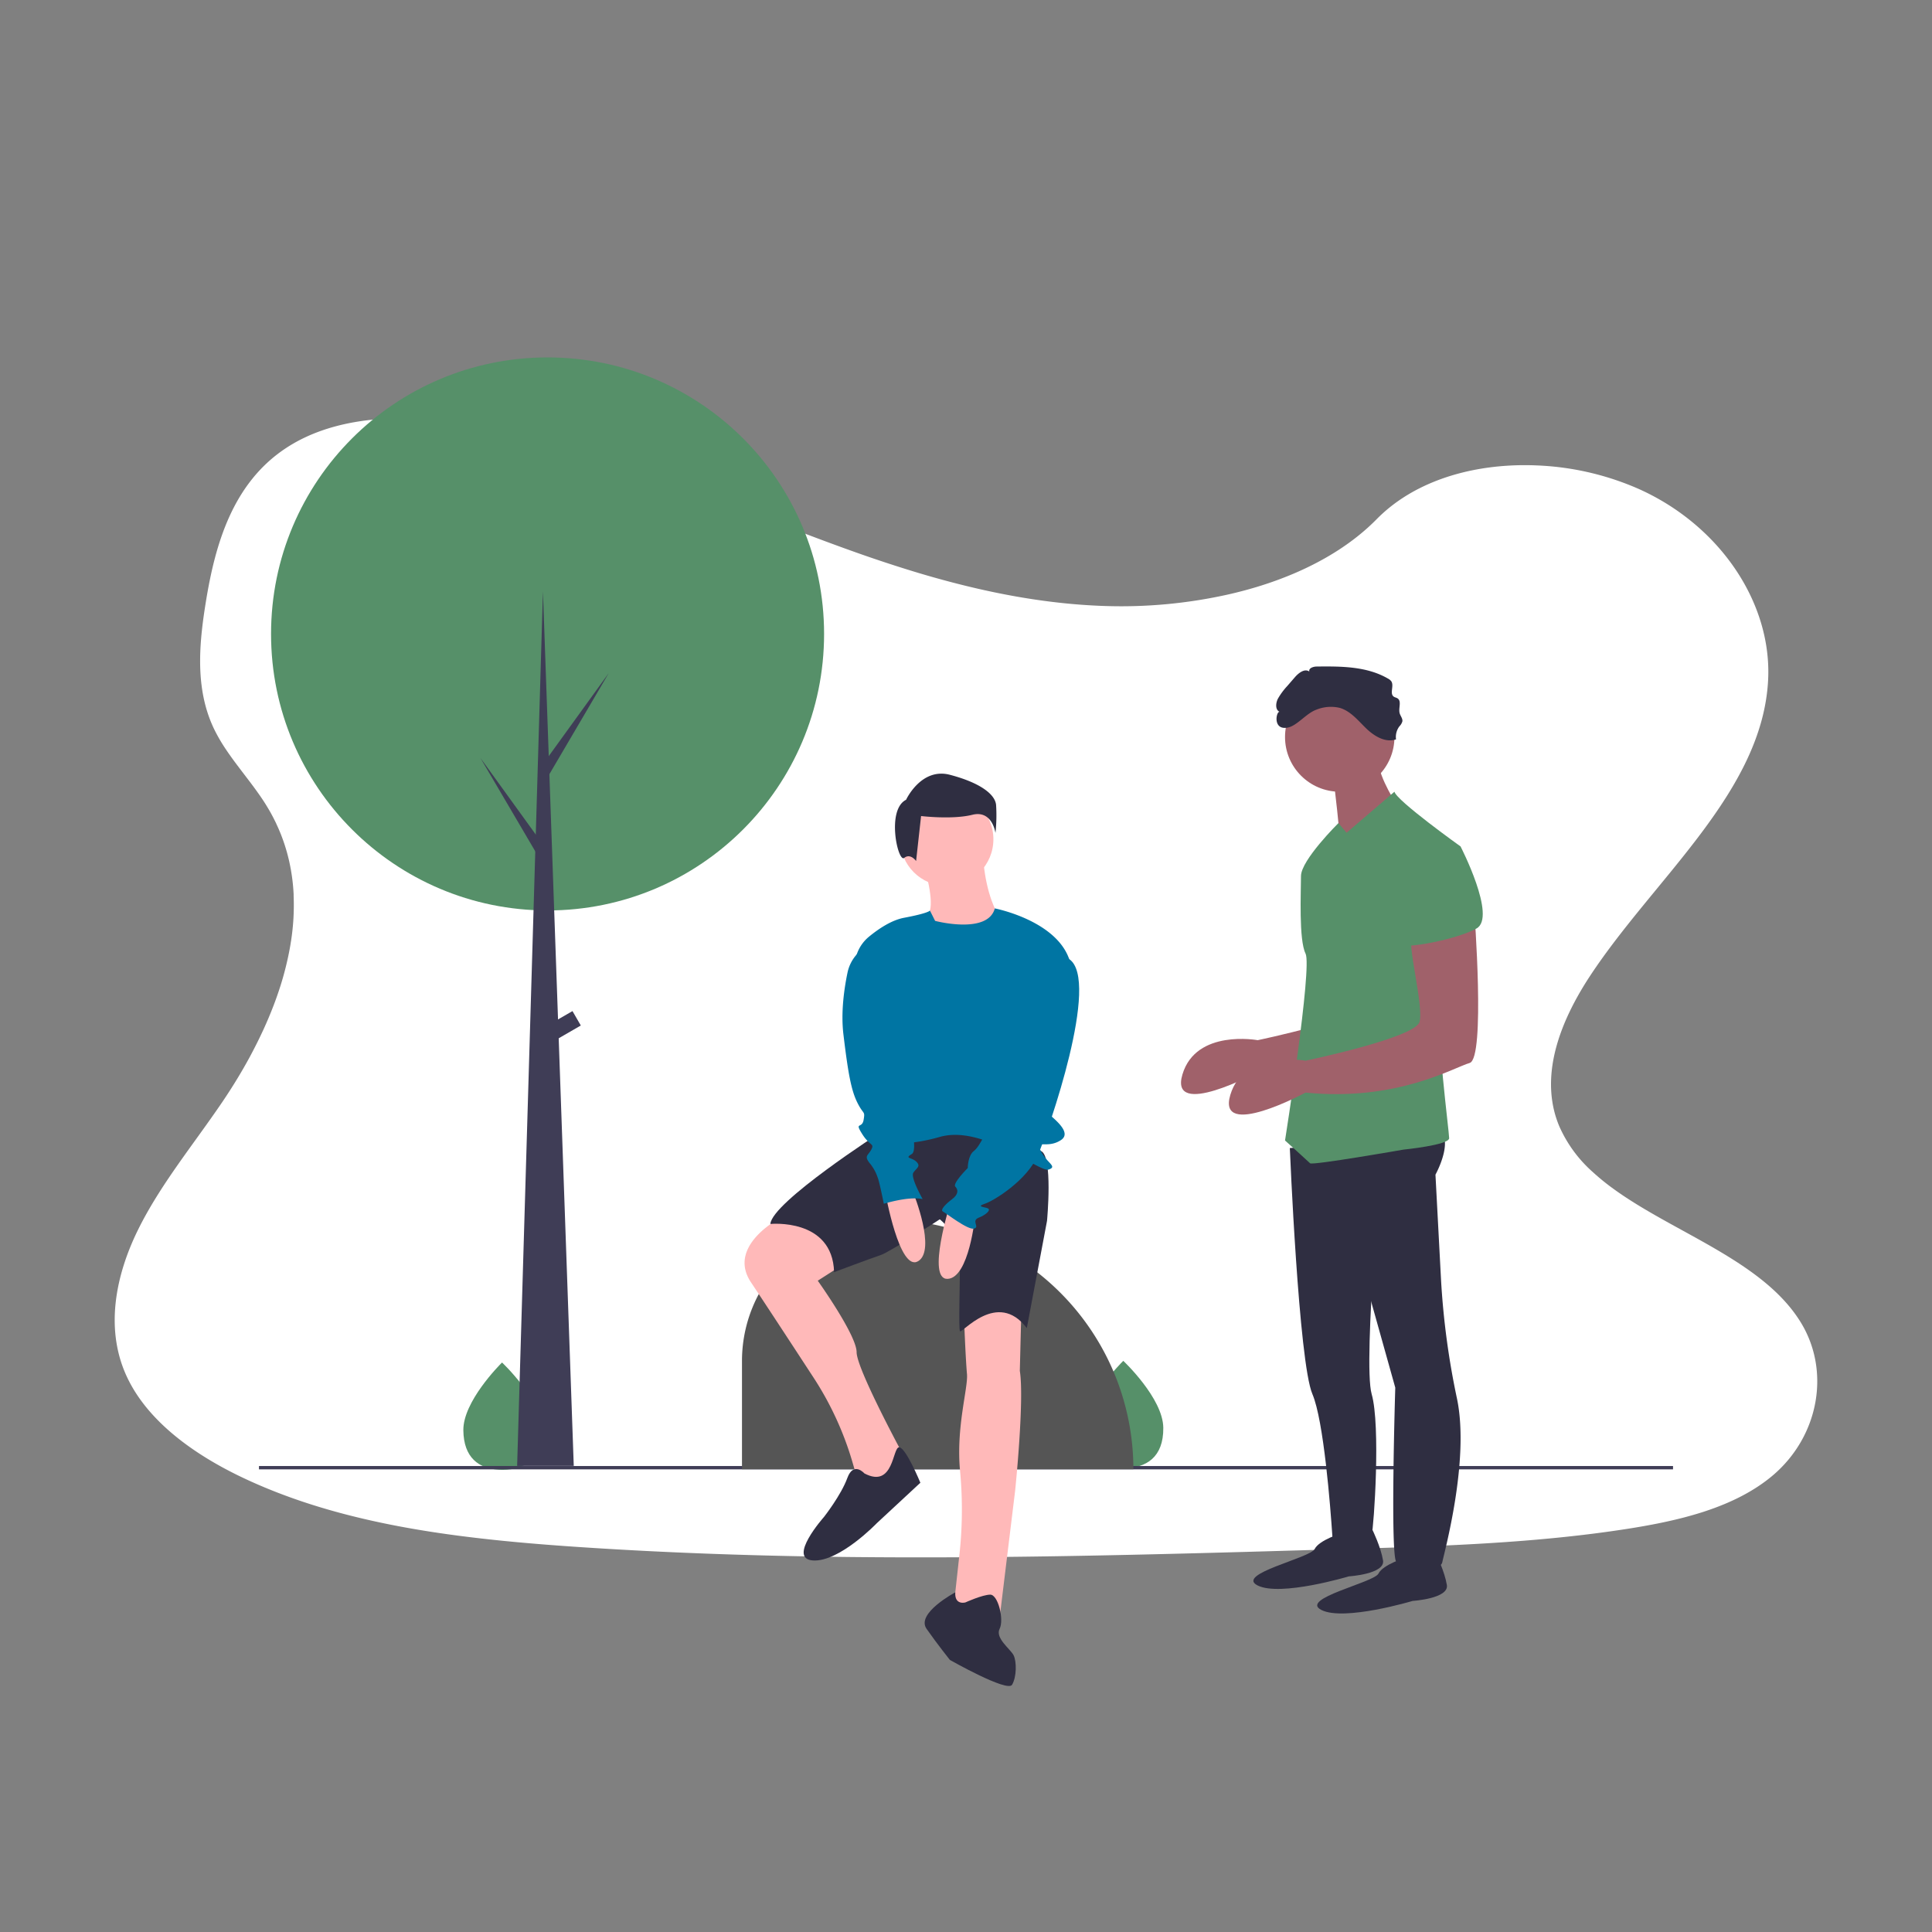 <svg xmlns="http://www.w3.org/2000/svg" xmlns:xlink="http://www.w3.org/1999/xlink" width="800" height="800" viewBox="0 0 800 800">
  <rect x="0" y="0" width="800" height="800" fill="#808080" stroke="none"/>
  <defs>
    <clipPath id="clip-_9">
      <rect width="800" height="800"/>
    </clipPath>
  </defs>
  <g id="_9" data-name="9" clip-path="url(#clip-_9)">
    <g id="Group_28" data-name="Group 28">
      <g id="Group_26" data-name="Group 26">
        <g id="Group_24" data-name="Group 24">
          <g id="Group_11" data-name="Group 11">
            <g id="Group_9" data-name="Group 9" transform="translate(0 -3)">
              <g id="Component_1_6" data-name="Component 1 – 6" transform="translate(47.512 176.133)">
                <path id="Path_168" data-name="Path 168" d="M798.2,560.6c-7.681,6.368-16.954,10.907-26.968,14.266q-2.186.747-4.434,1.4c-3.868,1.152-7.828,2.151-11.822,3.024-1.969.44-3.952.845-5.935,1.222-3.373.649-6.759,1.229-10.125,1.76-12.492,1.962-25.068,3.415-37.707,4.518q-5.845.517-11.7.929l-1.557.112-2.793.189-1.718.112c-2.612.175-5.223.328-7.828.475-10.439.587-20.893,1.013-31.346,1.4-7.681.265-15.285.489-22.924.7l-15.537.454-4.015.119-1.76.049q-6.9.209-13.812.4l-1.3.035-4.05.119-7.681.209-2.29.063-2.095.056c-48.761,1.313-97.557,2.269-146.289,1.857q-5.852-.042-11.7-.126c-36.185-.468-72.328-1.732-108.408-4.19-12.681-.866-25.445-1.913-38.14-3.359q-5.866-.663-11.7-1.445c-31.185-4.19-61.6-11.256-88.849-24.44-20.522-9.951-39.467-24.1-47.413-42.937-8.023-19.007-3.778-40.354,5.384-58.984s22.945-35.326,34.83-52.832c4.085-6.026,7.946-12.3,11.445-18.756.209-.391.426-.789.628-1.18q2.688-5.049,5.07-10.223h0q2.262-4.93,4.19-9.957.58-1.5,1.11-3c.042-.112.084-.223.119-.335s.091-.251.133-.377a129.277,129.277,0,0,0,5.265-19.461l.168-.922c.077-.44.154-.873.223-1.313s.133-.817.2-1.229h0a96.363,96.363,0,0,0,1.082-18.749v-.7a79.561,79.561,0,0,0-1.047-9.587h0c-.042-.272-.084-.538-.14-.8a75.079,75.079,0,0,0-3.68-13.337c-.07-.189-.147-.384-.223-.58a.784.784,0,0,0-.1-.258c-.524-1.334-1.082-2.653-1.7-3.973h0c-.1-.223-.209-.454-.314-.7h0c-.2-.426-.4-.852-.621-1.271h0q-1.473-3.01-3.282-5.942c-1.4-2.325-2.982-4.6-4.609-6.836l-.23-.314-.189-.265c-2.137-2.912-4.371-5.775-6.55-8.666-1.711-2.255-3.387-4.525-4.958-6.836l-.279-.419a69.654,69.654,0,0,1-5.083-8.749c-.293-.621-.58-1.243-.845-1.871-.475-1.1-.915-2.214-1.306-3.331-5.363-15.153-3.736-31.7-1.159-47.483,3.82-23.448,10.928-48.719,32.931-63.355,19.21-12.785,45.207-14.28,69.828-11.172,3.945.489,7.849,1.1,11.7,1.795l2.095.4c31.143,5.97,60.6,16.542,89.687,27.861,6.794,2.646,13.575,5.335,20.348,8.009Q384.373,165,392.32,168.1q9.182,3.575,18.5,6.983,5.824,2.137,11.7,4.19,9.42,3.275,18.965,6.222,6.759,2.095,13.589,3.945c21.647,5.893,43.852,9.978,66.581,10.767a203.394,203.394,0,0,0,51.54-4.776c3.945-.894,7.856-1.92,11.7-3.079a152.22,152.22,0,0,0,15.781-5.719c12.995-5.586,24.677-12.96,33.922-22.345l.077-.077c13.693-13.889,33.769-20.948,54.8-22.128a114.611,114.611,0,0,1,11.7-.063,116.1,116.1,0,0,1,42.372,9.916c33.266,15.083,54.78,47.015,53.16,78.905-2.353,46.422-47.106,82.055-73.808,122.667-1.885,2.863-3.68,5.817-5.349,8.833-.615,1.1-1.2,2.214-1.774,3.331-6.578,12.848-10.53,26.723-8.379,40.053a42.77,42.77,0,0,0,1.7,6.92c.328.985.7,1.969,1.11,2.947A54.81,54.81,0,0,0,724.093,434.6a94.977,94.977,0,0,0,8.54,6.941c24.915,18.113,61,29.537,76.943,54.284C822.913,516.348,817.983,544.174,798.2,560.6Z" transform="translate(-112.078 -122.422)" fill="#fff"/>
              </g>
            </g>
          </g>
        </g>
      </g>
      <g id="Group_27" data-name="Group 27" transform="translate(107.236 147.686)">
        <path id="Path_370" data-name="Path 370" d="M330.793,682.568c.12,12.272-7.134,16.628-16.133,16.715q-.314,0-.624,0-.626-.007-1.239-.045c-8.127-.5-14.482-4.939-14.593-16.352-.115-11.811,14.835-26.864,15.956-27.977h0l.064-.064S330.673,670.3,330.793,682.568Z" transform="translate(-213.579 -238.348)" fill="#569069"/>
        <path id="Path_371" data-name="Path 371" d="M703.793,681.568c.12,12.272-7.134,16.628-16.133,16.715q-.314,0-.624,0-.626-.007-1.239-.045c-8.127-.5-14.482-4.939-14.593-16.352-.115-11.811,14.835-26.864,15.956-27.977h0l.064-.064S703.673,669.3,703.793,681.568Z" transform="translate(-329.333 -238.037)" fill="#569069"/>
        <rect id="Rectangle_49" data-name="Rectangle 49" width="585.527" height="1.379" transform="translate(0 459.364)" fill="#3f3d56"/>
        <circle id="Ellipse_129" data-name="Ellipse 129" cx="114.5" cy="114.5" r="114.5" transform="translate(5 0.314)" fill="#569069"/>
        <path id="Path_372" data-name="Path 372" d="M348.622,518h0a103.45,103.45,0,0,1,103.45,103.45H290V576.622A58.622,58.622,0,0,1,348.622,518Z" transform="translate(-89.997 -160.752)" fill="#555"/>
        <path id="Path_373" data-name="Path 373" d="M830.689,370.994s4.719,61.351-1.888,63.238-30.2,16.046-67.958,12.27c0,0-36.81,19.821-31.147.944s31.147-14.158,31.147-14.158,45.305-9.439,47.193-16.046-5.663-33.979-2.832-34.923S830.689,370.994,830.689,370.994Z" transform="translate(-347.302 -150.259)" fill="#a0616a"/>
        <path id="Path_374" data-name="Path 374" d="M794.425,524.817s3.68,88.633,9.343,101.847c4.717,11.007,7.47,46.9,8.258,58.582.158,2.343.237,3.712.237,3.712s15.1,0,16.046-3.775,3.775-45.305,0-58.519,4.815-104.679,4.815-104.679Z" transform="translate(-367.573 -197.117)" fill="#2f2e41"/>
        <path id="Path_375" data-name="Path 375" d="M809.249,756.658s-9.439,2.832-11.326,6.607-33.035,10.382-23.6,15.1,37.754-3.775,37.754-3.775,15.1-.944,14.158-6.607-4.381-12.641-4.381-12.641Z" transform="translate(-360.784 -269.536)" fill="#2f2e41"/>
        <path id="Path_376" data-name="Path 376" d="M847.569,771.392s-9.439,2.832-11.326,6.607-33.035,10.382-23.6,15.1,37.754-3.775,37.754-3.775,15.1-.944,14.158-6.607-4.381-12.641-4.381-12.641Z" transform="translate(-372.676 -274.108)" fill="#2f2e41"/>
        <path id="Path_377" data-name="Path 377" d="M806.6,519.694l13.214,22.652L841.87,621.1s-2.232,72.258.6,72.258,17.933,4.719,18.877,0c.8-3.986,11.369-42.174,6.1-67.591a325.024,325.024,0,0,1-6.6-48.763l-2.336-44.1s9.439-16.989-.944-19.821S806.6,519.694,806.6,519.694Z" transform="translate(-371.352 -194.191)" fill="#2f2e41"/>
        <circle id="Ellipse_130" data-name="Ellipse 130" cx="22.653" cy="22.653" r="22.653" transform="translate(424.868 134.843)" fill="#a0616a"/>
        <path id="Path_378" data-name="Path 378" d="M820.288,297.375s3.775,30.2,2.832,32.091S845.772,308.7,845.772,308.7s-8.495-13.214-6.607-19.821Z" transform="translate(-375.599 -124.777)" fill="#a0616a"/>
        <path id="Path_379" data-name="Path 379" d="M864.225,334.8s-26.428-18.877-27.372-22.653l-19.821,16.989-3.368-4.009s-15.509,15.335-15.509,21.942-.944,26.428,1.888,32.091-8.495,77.4-8.495,77.4,9.439,8.495,10.382,9.439,38.7-5.663,38.7-5.663,18.877-1.888,18.877-4.719-5.663-45.305-3.775-56.631S864.225,334.8,864.225,334.8Z" transform="translate(-366.68 -131.997)" fill="#569069"/>
        <path id="Path_380" data-name="Path 380" d="M859.429,383.311s4.719,61.351-1.888,63.238-30.2,16.046-67.958,12.27c0,0-36.81,19.821-31.147.944s31.147-14.158,31.147-14.158,45.305-9.439,47.193-16.046-5.663-33.979-2.832-34.923S859.429,383.311,859.429,383.311Z" transform="translate(-356.221 -154.082)" fill="#a0616a"/>
        <path id="Path_381" data-name="Path 381" d="M802.881,254.837a15.944,15.944,0,0,1,9.67-.754c4.468,1.293,7.563,5.21,10.9,8.45s8.019,6.111,12.414,4.587a7.278,7.278,0,0,1,1.39-5.375,4.943,4.943,0,0,0,1.235-2.055c.188-1.213-.832-2.26-1.138-3.449-.536-2.084.934-4.936-.873-6.1-.477-.308-1.081-.379-1.546-.7-1.827-1.277.2-4.452-1.006-6.326a3.863,3.863,0,0,0-1.372-1.145c-8.758-5.11-19.469-5.124-29.609-5-1.411.018-3.377.719-2.979,2.073-1.916-1.375-4.425.556-5.97,2.339l-3.161,3.649a28.11,28.11,0,0,0-3.864,5.226c-.966,1.847-1.179,4.686.743,5.491-1.429-.6-3.162,7.865,3.425,6.473C794.967,261.408,798.718,256.318,802.881,254.837Z" transform="translate(-365.036 -108.656)" fill="#2f2e41"/>
        <path id="Path_382" data-name="Path 382" d="M871.209,346.879l15.1-1.888s15.1,29.26,6.607,33.979-30.2,8.495-30.2,6.607S871.209,346.879,871.209,346.879Z" transform="translate(-388.765 -142.19)" fill="#569069"/>
        <path id="Path_383" data-name="Path 383" d="M574.925,355.879s4.505,14.8,1.931,19.307,4.505,14.159,16.089,9.654,12.228-9.654,12.228-9.654-4.505-7.079-5.792-21.881Z" transform="translate(-299.455 -144.77)" fill="#ffb9b9"/>
        <path id="Path_384" data-name="Path 384" d="M482.561,567.176s-23.169,11.584-12.871,27.03c5.985,8.978,17.407,26.436,25.922,39.483a131.676,131.676,0,0,1,16.218,35.36l1.622,5.6,6.436,7.723L533.4,666.929s-19.951-36.684-19.951-43.763-16.089-29.6-16.089-29.6l16.089-10.3S495.432,562.67,482.561,567.176Z" transform="translate(-265.978 -210.941)" fill="#ffb9b9"/>
        <path id="Path_385" data-name="Path 385" d="M596.693,623.64s.644,18.02,1.287,25.1c.531,5.84-4.633,22.194-2.842,40.386a171,171,0,0,1-.39,35.365l-2.56,23.359,19.307,1.931,6.436-52.773s3.861-37.327,1.931-49.555l.644-25.743S606.347,616.56,596.693,623.64Z" transform="translate(-304.812 -227.503)" fill="#ffb9b9"/>
        <path id="Path_386" data-name="Path 386" d="M528.235,514s-45.05,28.961-45.694,37.971c0,0,25.743-2.574,26.386,19.951,0,0,15.446-5.792,19.307-7.079s24.456-14.8,24.456-14.8,8.366,6.436,8.366,16.733-.644,28.317,0,29.6S576.5,579,588.731,595.092l8.366-44.406s2.574-27.03-2.574-28.961l-36.04-13.515Z" transform="translate(-270.785 -192.842)" fill="#2f2e41"/>
        <circle id="Ellipse_131" data-name="Ellipse 131" cx="19.307" cy="19.307" r="19.307" transform="translate(265.494 180.54)" fill="#ffb9b9"/>
        <path id="Path_387" data-name="Path 387" d="M566.477,387.372s21.777,5.752,24.725-5.169c0,0,26.76,5.169,31.265,22.545s-10.941,59.209-10.941,60.5,12.871,9.01,7.079,12.871-10.941-.644-8.366,4.505,7.079,6.436,3.218,7.723-27.03-18.664-45.05-13.515-27.03,1.287-27.03,1.287L533.3,408.281a16.132,16.132,0,0,1,5.735-14.317c4.033-3.32,9.385-6.906,14.573-7.879,10.3-1.931,10.725-2.988,10.725-2.988Z" transform="translate(-286.502 -153.738)" fill="#0075a3"/>
        <path id="Path_388" data-name="Path 388" d="M551.595,553s5.792,32.822,13.515,28.317S563.179,553,563.179,553Z" transform="translate(-292.215 -206.742)" fill="#ffb9b9"/>
        <path id="Path_389" data-name="Path 389" d="M588.415,559.16s-10.036,31.782-1.105,31.357,11.378-26,11.378-26Z" transform="translate(-302.149 -208.653)" fill="#ffb9b9"/>
        <path id="Path_390" data-name="Path 390" d="M527.679,716.572s-4.505-5.149-7.079,1.931-9.653,16.09-9.653,16.09-15.446,17.376-4.5,18.02,26.386-15.446,26.386-15.446l18.02-16.733s-5.973-14.545-8.778-14.674S539.906,723.007,527.679,716.572Z" transform="translate(-276.986 -254.148)" fill="#2f2e41"/>
        <path id="Path_391" data-name="Path 391" d="M592.061,797.016s-4.535,1.324-4.2-4.165c0,0-16.4,8.67-11.891,15.105s9.654,12.871,9.654,12.871,23.812,13.515,25.743,10.3,1.931-9.654.644-12.228-7.723-7.079-5.792-10.941-.644-14.159-3.861-14.159S592.061,797.016,592.061,797.016Z" transform="translate(-299.536 -281.176)" fill="#2f2e41"/>
        <path id="Path_392" data-name="Path 392" d="M561.955,312.119s6.211-13.457,18.115-10.352,18.633,7.764,19.15,12.422a66.46,66.46,0,0,1-.259,11.645s-1.294-9.575-9.575-7.5-21.221.518-21.221.518L566.1,337.48s-2.329-3.364-4.917-1.294S553.673,316.259,561.955,312.119Z" transform="translate(-294.002 -128.632)" fill="#2f2e41"/>
        <path id="Path_393" data-name="Path 393" d="M627.8,412.3s-15.446,41.832-14.159,46.981,0,5.792-1.931,7.079-7.079,14.8-7.079,14.8-3.218,7.723-5.792,9.654-2.574,7.079-2.574,7.079-6.436,6.436-5.149,7.723,1.287,3.218-1.287,5.149-5.149,4.5-3.861,5.149,10.3,7.723,12.871,7.079-1.287-3.218,1.931-4.505,5.149-3.218,3.861-3.861-5.149-.644-1.287-1.931,17.376-9.654,21.881-19.951,26.09-72.6,13.045-81.348C638.271,411.4,632.949,404.58,627.8,412.3Z" transform="translate(-302.776 -161.936)" fill="#0075a3"/>
        <path id="Path_394" data-name="Path 394" d="M537.807,403.7l-.261.109a16.206,16.206,0,0,0-9.628,11.653c-1.405,6.726-2.788,16.455-1.695,25.565,1.931,16.089,3.218,23.169,5.792,28.317s3.218,3.218,2.574,7.079-3.861.644-.644,5.792,5.149,3.861,3.861,6.436-3.218,2.574-.644,5.792a17.953,17.953,0,0,1,3.218,5.792c.644,1.287,2.574,10.941,2.574,10.941s10.3-3.218,16.089-1.931c0,0-5.148-9.01-3.861-10.941s3.218-2.574,1.287-4.505-5.149-1.287-1.931-3.218-2.574-21.881-2.574-21.881Z" transform="translate(-284.218 -160.408)" fill="#0075a3"/>
        <path id="Path_395" data-name="Path 395" d="M178.449,503.075H155L165.69,141Z" transform="translate(-48.102 -43.757)" fill="#3f3d56"/>
        <path id="Path_396" data-name="Path 396" d="M172.1,224.828,197.276,190l-25.518,43.449L169,228.621Z" transform="translate(-52.446 -58.963)" fill="#3f3d56"/>
        <path id="Path_397" data-name="Path 397" d="M158.173,275.828,133,241l25.518,43.449,2.759-4.828Z" transform="translate(-41.274 -74.79)" fill="#3f3d56"/>
        <rect id="Rectangle_50" data-name="Rectangle 50" width="13.104" height="6.897" transform="translate(118.467 277.537) rotate(-30)" fill="#3f3d56"/>
      </g>
    </g>
  </g>
</svg>
